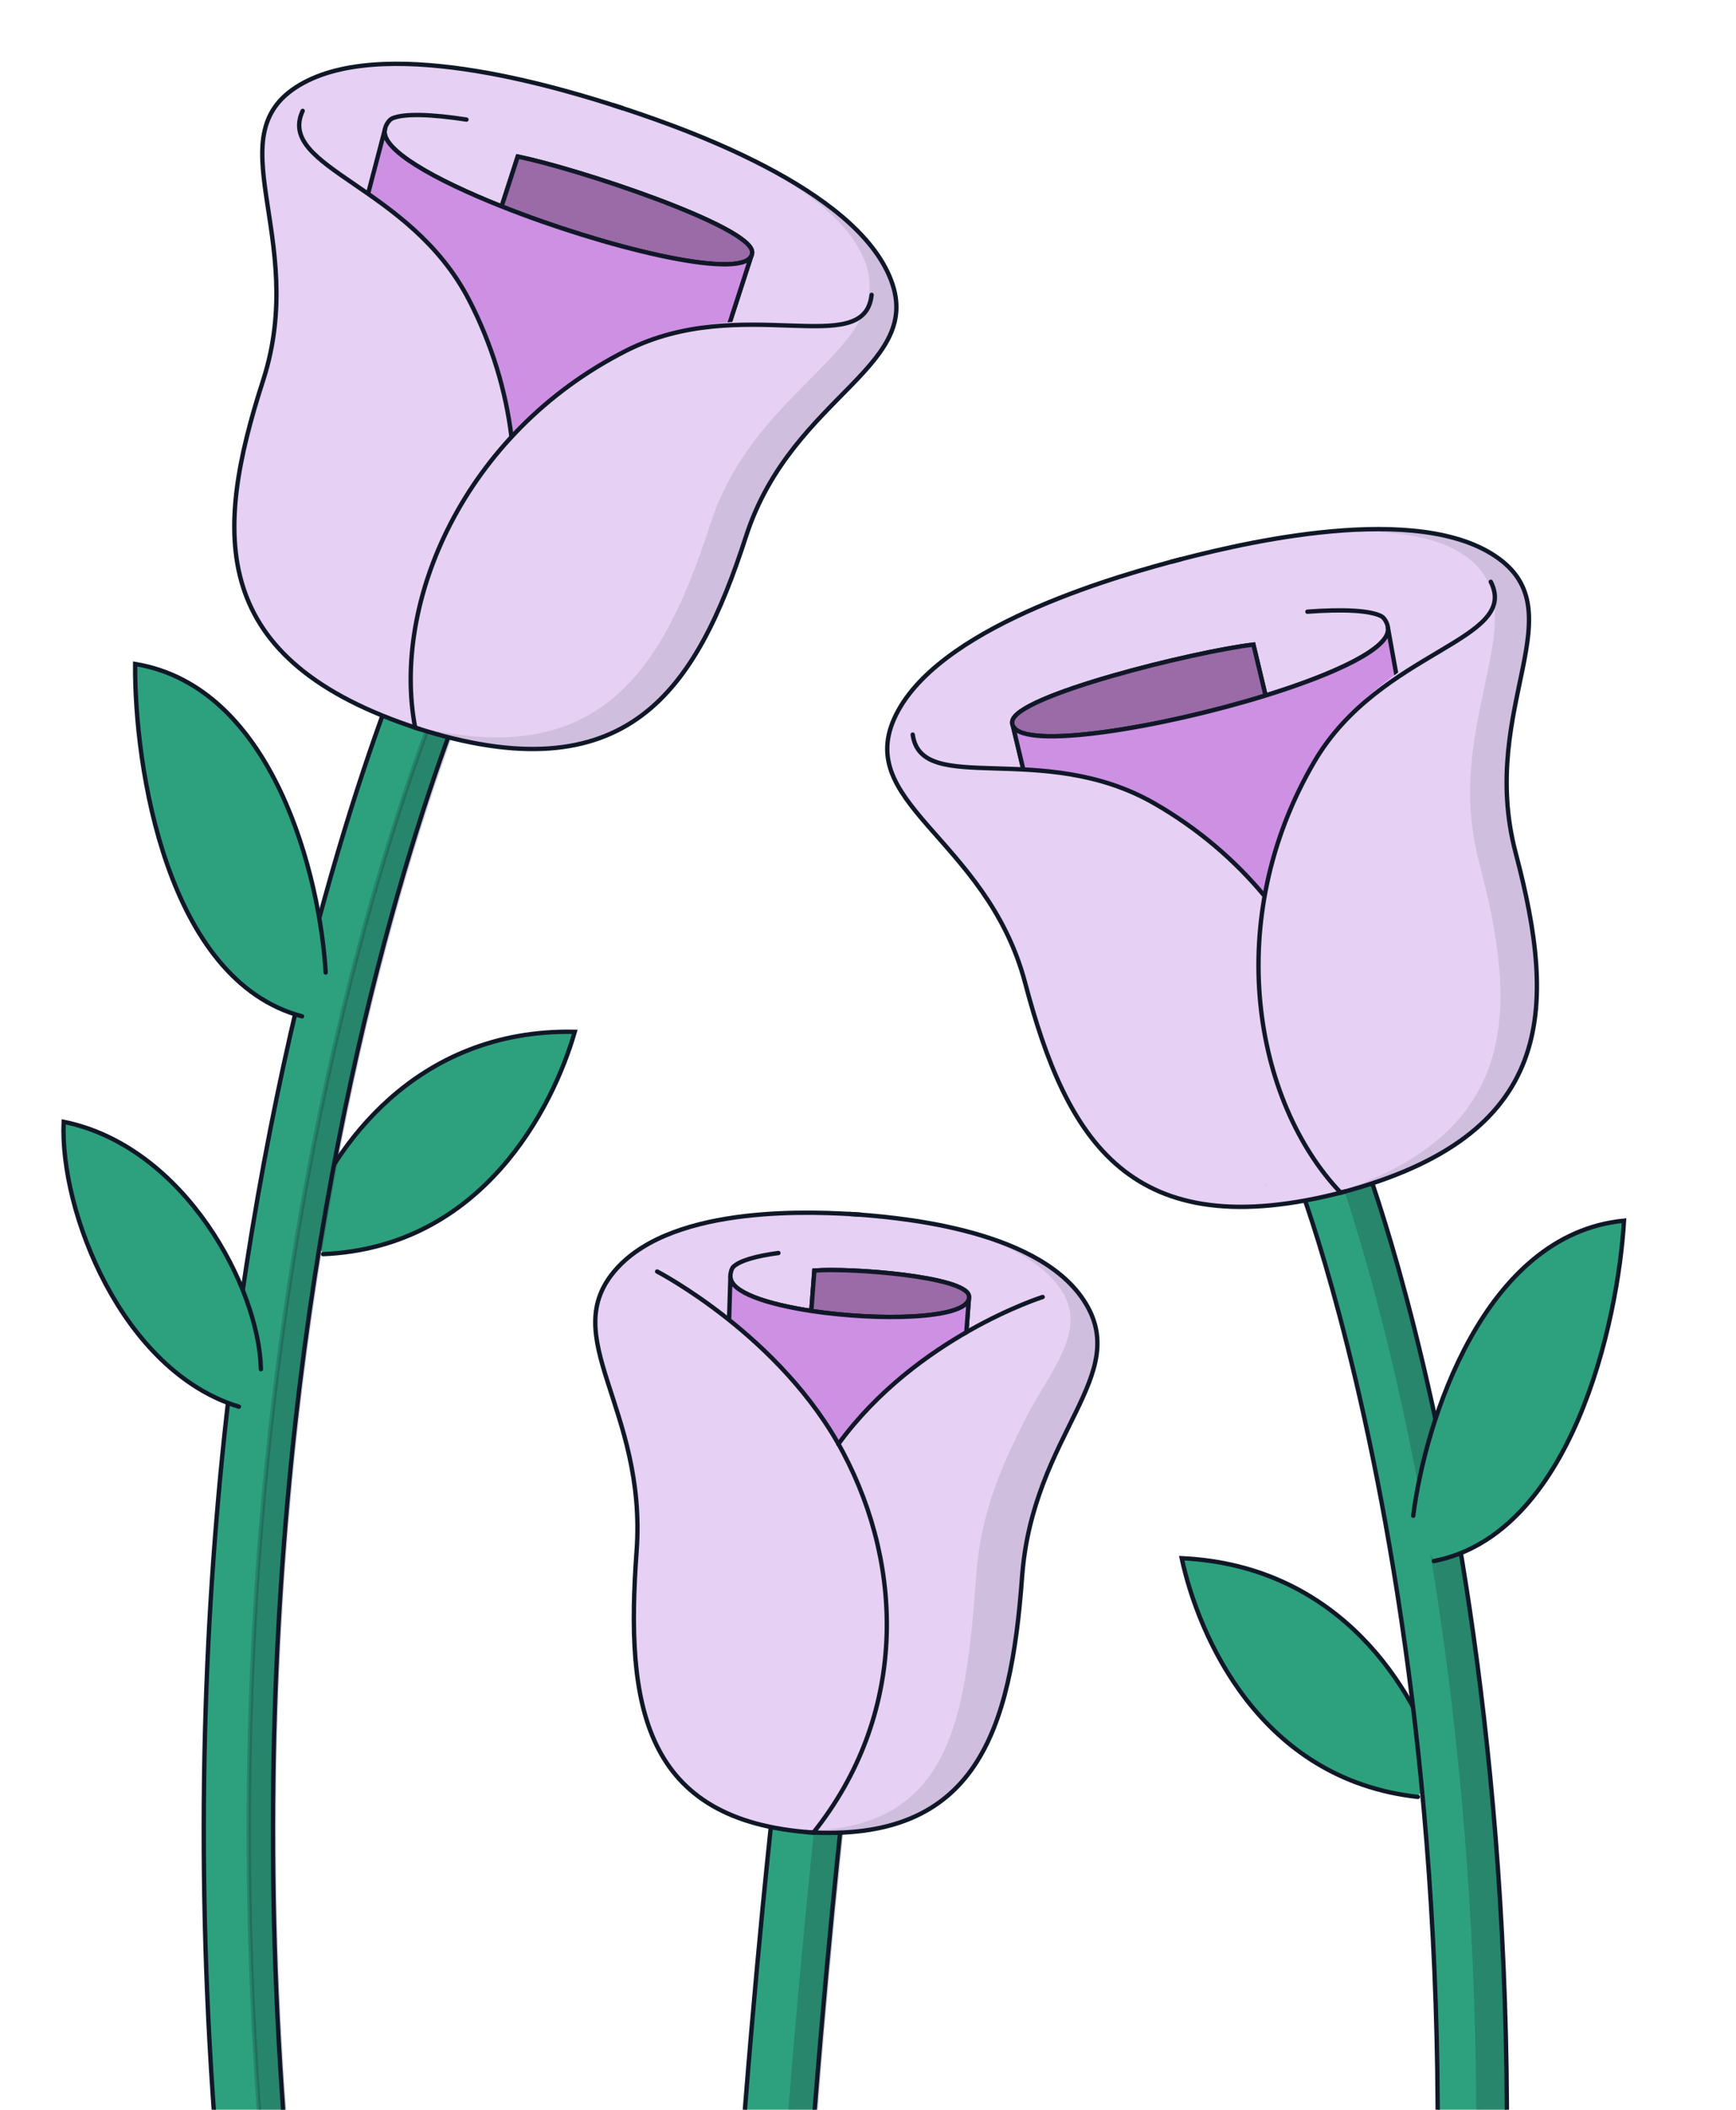 <svg width="279" height="339" viewBox="0 0 279 339" fill="none" xmlns="http://www.w3.org/2000/svg">
<path d="M92.372 165.795C66.49 165.256 53.504 184.892 49.236 195.788L50.584 198.821L51.932 201.517C77.544 200.439 88.89 177.927 92.372 165.795Z" fill="#2DA17D"/>
<path d="M49.236 195.788C53.504 184.892 66.49 165.256 92.372 165.795C88.89 177.927 77.544 200.439 51.932 201.517" stroke="#101828" stroke-width="0.7" stroke-linecap="round"/>
<path d="M67.654 99.463C67.65 99.47 67.647 99.479 67.641 99.49C67.632 99.511 67.617 99.541 67.6 99.579C67.565 99.655 67.516 99.763 67.453 99.903C67.326 100.183 67.144 100.592 66.911 101.127C66.445 102.196 65.777 103.771 64.948 105.833C63.291 109.957 60.989 116.033 58.37 123.925C53.132 139.71 46.625 162.768 41.48 192.017C31.188 250.52 26.339 333.805 47.985 433.171L53.418 431.987L58.851 430.803C37.559 333.064 42.35 251.256 52.432 193.944C57.474 165.286 63.838 142.755 68.924 127.428C71.467 119.765 73.689 113.904 75.266 109.98C76.055 108.018 76.683 106.541 77.108 105.565C77.32 105.077 77.482 104.715 77.588 104.48C77.641 104.362 77.68 104.276 77.704 104.222C77.716 104.196 77.725 104.177 77.73 104.166L77.735 104.156C77.724 104.152 77.499 104.049 72.697 101.803C67.708 99.471 67.659 99.451 67.657 99.454C67.656 99.456 67.655 99.46 67.654 99.463Z" fill="#2DA17D"/>
<path d="M67.654 99.463L67.336 99.315L67.336 99.315L67.654 99.463ZM67.641 99.49L67.959 99.637L67.959 99.637L67.641 99.49ZM67.6 99.579L67.282 99.433L67.282 99.433L67.6 99.579ZM67.453 99.903L67.134 99.759L67.134 99.759L67.453 99.903ZM66.911 101.127L66.59 100.987L66.59 100.987L66.911 101.127ZM64.948 105.833L64.624 105.703L64.624 105.703L64.948 105.833ZM58.37 123.925L58.037 123.815L58.37 123.925ZM41.48 192.017L41.135 191.956L41.48 192.017ZM47.985 433.171L48.059 433.513L47.717 433.587L47.643 433.245L47.985 433.171ZM53.418 431.987L53.493 432.329L53.493 432.329L53.418 431.987ZM58.851 430.803L59.193 430.729L59.267 431.071L58.925 431.145L58.851 430.803ZM52.432 193.944L52.087 193.883L52.432 193.944ZM68.924 127.428L68.592 127.317L68.924 127.428ZM75.266 109.98L74.942 109.849L74.942 109.849L75.266 109.98ZM77.108 105.565L76.787 105.425L76.787 105.425L77.108 105.565ZM77.588 104.48L77.269 104.336L77.269 104.336L77.588 104.48ZM77.704 104.222L77.386 104.076L77.386 104.076L77.704 104.222ZM77.73 104.166L77.413 104.019L77.414 104.016L77.73 104.166ZM77.735 104.156L77.852 103.826L78.217 103.955L78.052 104.305L77.735 104.156ZM72.697 101.803L72.845 101.486L72.697 101.803ZM67.657 99.454L67.338 99.31L67.35 99.285L67.365 99.262L67.657 99.454ZM67.654 99.463L67.971 99.61C67.971 99.61 67.971 99.611 67.971 99.611C67.971 99.611 67.97 99.612 67.97 99.612C67.969 99.614 67.969 99.615 67.968 99.618C67.966 99.623 67.963 99.629 67.959 99.637L67.641 99.49L67.324 99.342C67.326 99.339 67.327 99.336 67.329 99.331C67.331 99.328 67.333 99.321 67.336 99.315L67.654 99.463ZM67.641 99.49L67.959 99.637C67.945 99.666 67.936 99.686 67.918 99.725L67.6 99.579L67.282 99.433C67.298 99.397 67.317 99.356 67.324 99.342L67.641 99.49ZM67.6 99.579L67.918 99.725C67.883 99.8 67.835 99.907 67.772 100.047L67.453 99.903L67.134 99.759C67.197 99.619 67.246 99.51 67.282 99.433L67.6 99.579ZM67.453 99.903L67.772 100.047C67.646 100.326 67.464 100.733 67.232 101.266L66.911 101.127L66.59 100.987C66.823 100.451 67.006 100.041 67.134 99.759L67.453 99.903ZM66.911 101.127L67.232 101.266C66.767 102.333 66.101 103.905 65.273 105.964L64.948 105.833L64.624 105.703C65.454 103.638 66.123 102.059 66.59 100.987L66.911 101.127ZM64.948 105.833L65.273 105.964C63.618 110.081 61.318 116.15 58.702 124.035L58.37 123.925L58.037 123.815C60.659 115.916 62.964 109.833 64.624 105.703L64.948 105.833ZM58.37 123.925L58.702 124.035C53.469 139.805 46.967 162.847 41.824 192.078L41.48 192.017L41.135 191.956C46.284 162.689 52.795 139.614 58.037 123.815L58.37 123.925ZM41.48 192.017L41.824 192.078C31.539 250.543 26.692 333.782 48.327 433.096L47.985 433.171L47.643 433.245C25.986 333.828 30.837 250.497 41.135 191.956L41.48 192.017ZM47.985 433.171L47.91 432.829L53.344 431.645L53.418 431.987L53.493 432.329L48.059 433.513L47.985 433.171ZM53.418 431.987L53.344 431.645L58.776 430.461L58.851 430.803L58.925 431.145L53.493 432.329L53.418 431.987ZM58.851 430.803L58.509 430.878C37.206 333.087 41.999 251.233 52.087 193.883L52.432 193.944L52.777 194.004C42.701 251.279 37.912 333.04 59.193 430.729L58.851 430.803ZM52.432 193.944L52.087 193.883C57.132 165.206 63.501 142.659 68.592 127.317L68.924 127.428L69.256 127.538C64.175 142.851 57.815 165.365 52.777 194.004L52.432 193.944ZM68.924 127.428L68.592 127.317C71.137 119.647 73.362 113.779 74.942 109.849L75.266 109.98L75.591 110.11C74.017 114.028 71.797 119.882 69.256 127.538L68.924 127.428ZM75.266 109.98L74.942 109.849C75.731 107.885 76.361 106.404 76.787 105.425L77.108 105.565L77.428 105.705C77.005 106.678 76.378 108.152 75.591 110.11L75.266 109.98ZM77.108 105.565L76.787 105.425C77 104.936 77.162 104.572 77.269 104.336L77.588 104.48L77.907 104.624C77.801 104.858 77.64 105.219 77.428 105.705L77.108 105.565ZM77.588 104.48L77.269 104.336C77.321 104.221 77.361 104.131 77.386 104.076L77.704 104.222L78.022 104.368C77.998 104.421 77.961 104.504 77.907 104.624L77.588 104.48ZM77.704 104.222L77.386 104.076C77.399 104.049 77.409 104.028 77.413 104.019L77.73 104.166L78.048 104.313C78.042 104.325 78.034 104.342 78.022 104.368L77.704 104.222ZM77.73 104.166L77.414 104.016L77.418 104.007L77.735 104.156L78.052 104.305L78.047 104.315L77.73 104.166ZM77.735 104.156L77.618 104.486C77.598 104.479 77.573 104.467 77.567 104.464C77.549 104.456 77.52 104.443 77.471 104.42C77.373 104.374 77.194 104.291 76.865 104.137C76.207 103.83 74.95 103.243 72.549 102.121L72.697 101.803L72.845 101.486C75.246 102.609 76.503 103.196 77.161 103.503C77.49 103.657 77.669 103.74 77.766 103.785C77.815 103.808 77.842 103.82 77.858 103.828C77.885 103.84 77.869 103.832 77.852 103.826L77.735 104.156ZM72.697 101.803L72.549 102.121C70.054 100.954 68.795 100.366 68.159 100.07C67.841 99.922 67.68 99.847 67.598 99.81C67.556 99.791 67.539 99.783 67.532 99.78C67.526 99.777 67.535 99.782 67.549 99.786C67.55 99.787 67.584 99.799 67.628 99.803C67.651 99.805 67.706 99.807 67.772 99.785C67.853 99.757 67.913 99.703 67.95 99.646L67.657 99.454L67.365 99.262C67.402 99.205 67.462 99.151 67.543 99.123C67.609 99.1 67.664 99.103 67.688 99.105C67.733 99.109 67.767 99.121 67.77 99.122C67.787 99.128 67.803 99.135 67.808 99.137C67.823 99.144 67.849 99.155 67.89 99.174C67.974 99.212 68.137 99.288 68.455 99.436C69.091 99.732 70.351 100.32 72.845 101.486L72.697 101.803ZM67.657 99.454L67.976 99.598C67.978 99.594 67.979 99.591 67.98 99.59C67.981 99.588 67.981 99.587 67.981 99.587C67.981 99.586 67.981 99.586 67.981 99.586C67.981 99.587 67.981 99.587 67.981 99.588C67.98 99.59 67.979 99.593 67.977 99.596C67.976 99.6 67.974 99.605 67.971 99.611L67.654 99.463L67.336 99.315C67.334 99.319 67.333 99.323 67.332 99.325C67.332 99.326 67.331 99.326 67.331 99.327C67.331 99.327 67.331 99.328 67.331 99.328C67.331 99.328 67.331 99.328 67.331 99.328C67.331 99.328 67.331 99.327 67.331 99.327C67.331 99.327 67.332 99.326 67.332 99.325C67.332 99.324 67.333 99.322 67.334 99.32C67.335 99.318 67.336 99.314 67.338 99.31L67.657 99.454Z" fill="#101828"/>
<path opacity="0.2" fill-rule="evenodd" clip-rule="evenodd" d="M45.627 432.58C45.688 432.86 45.749 433.141 45.81 433.421L58.981 430.552C37.727 332.985 42.511 251.335 52.571 194.149C57.602 165.553 63.952 143.078 69.022 127.8C71.556 120.161 73.771 114.323 75.339 110.42C76.123 108.469 76.746 107.002 77.166 106.036C77.377 105.553 77.537 105.195 77.641 104.965C77.692 104.85 77.731 104.766 77.754 104.715L77.772 104.677L77.779 104.662L77.782 104.654C77.772 104.651 77.528 104.54 71.675 101.803C65.645 98.985 65.568 98.952 65.566 98.955L65.561 98.965L65.548 98.993L65.505 99.086C65.469 99.164 65.419 99.275 65.355 99.418C65.238 99.677 65.074 100.042 64.869 100.512L67.631 101.803C73.484 104.54 73.728 104.651 73.738 104.654L73.734 104.662L73.724 104.684L73.71 104.715L73.673 104.796L73.597 104.965C73.493 105.195 73.333 105.553 73.122 106.036C72.702 107.002 72.079 108.469 71.295 110.42C69.727 114.323 67.512 120.161 64.978 127.8C59.907 143.078 53.558 165.553 48.527 194.149C38.467 251.335 33.683 332.985 54.937 430.552L45.627 432.58Z" fill="#101828" stroke="#101828" stroke-width="0.7"/>
<path d="M21.72 106.689C44.146 110.379 51.478 141.277 52.341 156.265L50.398 160.006L48.541 163.306C26.764 157.545 21.587 123.161 21.72 106.689Z" fill="#2DA17D"/>
<path d="M52.341 156.265C51.478 141.277 44.146 110.379 21.72 106.689C21.587 123.161 26.764 157.545 48.541 163.306" stroke="#101828" stroke-width="0.7" stroke-linecap="round"/>
<path d="M10.233 180.257C29.678 184.198 41.66 206.906 41.93 220.009L40.114 223.21L38.388 226.029C19.576 220.301 9.586 194.622 10.233 180.257Z" fill="#2DA17D"/>
<path d="M41.93 220.009C41.66 206.906 29.678 184.198 10.233 180.257C9.586 194.622 19.576 220.301 38.388 226.029" stroke="#101828" stroke-width="0.7" stroke-linecap="round"/>
<path d="M140.357 43.637L137.849 51.398L130.389 63.522L103.379 96.346L71.436 104.655L43.438 90.386L50.602 45.742C48.07 38.588 46.894 24.008 48.953 18.561C51.527 11.753 57.044 7.946 95.208 17.861C125.739 25.793 136.904 37.986 140.357 43.637Z" fill="#E6D0F3"/>
<path d="M61.842 20.87C61.203 24.026 69.8 28.867 80.619 33.166L83.207 25.162C92.605 27.032 120.766 36.367 120.877 40.503C120.884 40.763 120.83 40.996 120.718 41.202L99.665 106.327M61.842 20.87L61.89 20.689M61.842 20.87C61.855 20.809 61.87 20.748 61.89 20.689M61.89 20.689C61.927 20.29 62.447 19.279 63.05 19.019C64.95 18.2 69.325 18.347 74.965 19.214" stroke="#101828" stroke-width="0.7" stroke-linecap="round"/>
<path fill-rule="evenodd" clip-rule="evenodd" d="M120.877 40.503C120.765 36.367 92.604 27.032 83.206 25.162L80.619 33.166C97.069 39.704 118.654 44.99 120.717 41.202C120.829 40.996 120.884 40.763 120.877 40.503Z" fill="#9A6BA7" stroke="#101828" stroke-width="0.7" stroke-linecap="round"/>
<path fill-rule="evenodd" clip-rule="evenodd" d="M120.718 41.201C118.655 44.99 97.069 39.704 80.62 33.166C69.801 28.866 61.203 24.025 61.843 20.869L44.147 88.379L61.009 93.83L99.665 106.327L120.718 41.201Z" fill="#CD90E3"/>
<path d="M61.843 20.869C61.203 24.025 69.801 28.866 80.62 33.166C97.069 39.704 118.655 44.99 120.718 41.201L99.665 106.327L61.009 93.83L44.147 88.379L61.843 20.869ZM61.843 20.869C61.855 20.808 61.871 20.748 61.89 20.688L61.843 20.869Z" stroke="#101828" stroke-width="0.7" stroke-linecap="round"/>
<path d="M98.676 16.936C88.762 13.774 62.365 5.974 48.802 13.295C33.903 21.337 49.81 37.844 42.283 61.13C34.32 85.764 33.343 105.85 66.725 116.915C66.726 116.918 66.725 116.921 66.726 116.924C66.855 116.965 66.984 117.003 67.112 117.044C67.211 117.077 67.309 117.111 67.409 117.143C67.411 117.142 67.412 117.14 67.414 117.139C100.956 127.708 111.921 110.85 119.885 86.216C127.413 62.931 149.973 58.858 142.601 43.618C135.89 29.743 109.923 20.615 100.034 17.375L100.035 17.372C99.82 17.303 99.594 17.23 99.356 17.154C99.118 17.076 98.891 17.002 98.677 16.933L98.676 16.936ZM98.402 20.015C108.907 23.508 140.211 36.024 136.875 46.343C133.742 56.035 119.172 46.969 100.661 56.336C93.362 60.029 87.207 64.811 82.202 70.216C81.309 62.904 79.118 55.423 75.362 48.156C65.837 29.726 46.792 27.926 49.925 18.235C53.255 7.931 87.707 16.661 98.402 20.015Z" fill="#E6D0F3"/>
<path d="M48.642 17.819C44.361 27.031 65.836 29.725 75.361 48.155C79.1 55.39 81.29 62.836 82.191 70.116M67.408 117.143C33.328 106.126 34.266 85.93 42.283 61.128C49.81 37.843 33.903 21.336 48.801 13.294C63.042 5.608 91.43 14.589 100.034 17.371" stroke="#101828" stroke-width="0.7" stroke-linecap="round"/>
<path d="M140.081 47.379C138.941 57.961 119.171 46.968 100.661 56.335C74.37 69.638 62.9 97.05 66.726 116.923C100.806 127.94 111.867 111.017 119.885 86.216C127.413 62.93 149.972 58.858 142.601 43.617C135.554 29.049 107.281 19.714 98.676 16.933" stroke="#101828" stroke-width="0.7" stroke-linecap="round"/>
<path opacity="0.1" d="M119.885 86.216C111.867 111.017 100.806 127.94 66.726 116.923C66.712 116.849 66.698 116.776 66.684 116.703C96.313 124.074 106.563 107.705 114.113 84.35C117.526 73.793 124.028 67.186 129.43 61.696L129.43 61.696C135.944 55.077 142.556 49.215 138.526 40.883C132.654 28.743 110.343 21.105 98.656 16.997L98.676 16.933C107.281 19.714 135.554 29.049 142.601 43.617C149.972 58.858 127.413 62.93 119.885 86.216Z" fill="#101828"/>
<path d="M189.916 250.379C215.776 251.576 227.416 272.038 230.944 283.196L229.396 286.132L227.87 288.732C202.388 285.939 192.577 262.717 189.916 250.379Z" fill="#2DA17D"/>
<path d="M230.944 283.196C227.416 272.038 215.776 251.576 189.916 250.379C192.577 262.717 202.388 285.939 227.87 288.732" stroke="#101828" stroke-width="0.7" stroke-linecap="round"/>
<path d="M219.024 185.848C219.026 185.854 219.029 185.861 219.032 185.869C219.038 185.885 219.047 185.908 219.058 185.937C219.08 185.994 219.111 186.076 219.15 186.18C219.229 186.39 219.341 186.694 219.485 187.09C219.773 187.884 220.185 189.05 220.697 190.576C221.722 193.628 223.149 198.121 224.785 203.961C228.056 215.639 232.164 232.708 235.567 254.405C242.374 297.8 246.361 359.735 235.169 434.111L229.672 433.284L224.173 432.457C235.171 359.368 231.241 298.585 224.582 256.128C221.252 234.901 217.241 218.26 214.076 206.961C212.494 201.312 211.123 196.998 210.155 194.116C209.671 192.676 209.289 191.593 209.03 190.88C208.901 190.523 208.802 190.259 208.738 190.089C208.707 190.004 208.683 189.942 208.669 189.904C208.662 189.885 208.657 189.871 208.654 189.864L208.651 189.858C208.657 189.857 208.82 189.795 213.836 187.849C218.827 185.912 219.013 185.842 219.021 185.841C219.021 185.843 219.023 185.846 219.024 185.848Z" fill="#2DA17D"/>
<path d="M219.024 185.848L218.698 185.975L218.698 185.975L219.024 185.848ZM219.032 185.869L218.705 185.995L218.705 185.995L219.032 185.869ZM219.058 185.937L219.385 185.812L219.385 185.812L219.058 185.937ZM219.15 186.18L219.478 186.057L219.478 186.057L219.15 186.18ZM219.485 187.09L219.814 186.971L219.814 186.971L219.485 187.09ZM220.697 190.576L221.029 190.465L221.029 190.465L220.697 190.576ZM224.785 203.961L225.122 203.866L224.785 203.961ZM235.567 254.405L235.913 254.351L235.567 254.405ZM235.169 434.111L235.117 434.457L235.463 434.509L235.515 434.163L235.169 434.111ZM229.672 433.284L229.724 432.938L229.724 432.938L229.672 433.284ZM224.173 432.457L223.827 432.405L223.775 432.751L224.121 432.803L224.173 432.457ZM224.582 256.128L224.928 256.074L224.582 256.128ZM214.076 206.961L214.413 206.866L214.413 206.866L214.076 206.961ZM210.155 194.116L210.487 194.005L210.487 194.005L210.155 194.116ZM209.03 190.88L209.359 190.76L209.359 190.76L209.03 190.88ZM208.738 190.089L209.066 189.966L209.066 189.966L208.738 190.089ZM208.669 189.904L208.996 189.779L208.996 189.779L208.669 189.904ZM208.654 189.864L208.98 189.739L208.98 189.736L208.654 189.864ZM208.651 189.858L208.589 189.514L208.17 189.589L208.326 189.986L208.651 189.858ZM213.836 187.849L213.962 188.175L213.836 187.849ZM219.021 185.841L219.344 185.707L219.251 185.483L219.009 185.491L219.021 185.841ZM219.024 185.848L218.698 185.975C218.699 185.979 218.701 185.984 218.702 185.986C218.703 185.989 218.704 185.992 218.705 185.995L219.032 185.869L219.359 185.743C219.356 185.737 219.354 185.732 219.353 185.729C219.351 185.724 219.351 185.723 219.35 185.722L219.024 185.848ZM219.032 185.869L218.705 185.995C218.713 186.014 218.72 186.033 218.731 186.062L219.058 185.937L219.385 185.812C219.374 185.783 219.364 185.757 219.359 185.743L219.032 185.869ZM219.058 185.937L218.731 186.062C218.753 186.118 218.783 186.198 218.822 186.303L219.15 186.18L219.478 186.057C219.439 185.953 219.407 185.87 219.385 185.812L219.058 185.937ZM219.15 186.18L218.822 186.303C218.9 186.511 219.013 186.814 219.156 187.209L219.485 187.09L219.814 186.971C219.67 186.573 219.557 186.268 219.478 186.057L219.15 186.18ZM219.485 187.09L219.156 187.209C219.443 188 219.854 189.164 220.365 190.687L220.697 190.576L221.029 190.465C220.515 188.936 220.103 187.767 219.814 186.971L219.485 187.09ZM220.697 190.576L220.365 190.687C221.388 193.734 222.814 198.222 224.448 204.055L224.785 203.961L225.122 203.866C223.484 198.021 222.056 193.522 221.029 190.465L220.697 190.576ZM224.785 203.961L224.448 204.055C227.716 215.722 231.821 232.777 235.222 254.459L235.567 254.405L235.913 254.351C232.508 232.639 228.396 215.557 225.122 203.866L224.785 203.961ZM235.567 254.405L235.222 254.459C242.023 297.825 246.009 359.723 234.823 434.059L235.169 434.111L235.515 434.163C246.713 359.746 242.724 297.775 235.913 254.351L235.567 254.405ZM235.169 434.111L235.221 433.765L229.724 432.938L229.672 433.284L229.619 433.63L235.117 434.457L235.169 434.111ZM229.672 433.284L229.724 432.938L224.225 432.111L224.173 432.457L224.121 432.803L229.619 433.63L229.672 433.284ZM224.173 432.457L224.519 432.509C235.523 359.38 231.591 298.56 224.928 256.074L224.582 256.128L224.236 256.182C230.89 298.609 234.818 359.356 223.827 432.405L224.173 432.457ZM224.582 256.128L224.928 256.074C221.596 234.832 217.582 218.177 214.413 206.866L214.076 206.961L213.739 207.055C216.901 218.342 220.909 234.97 224.236 256.182L224.582 256.128ZM214.076 206.961L214.413 206.866C212.829 201.211 211.456 196.892 210.487 194.005L210.155 194.116L209.823 194.228C210.789 197.104 212.159 201.412 213.739 207.055L214.076 206.961ZM210.155 194.116L210.487 194.005C210.002 192.562 209.619 191.476 209.359 190.76L209.03 190.88L208.701 190.999C208.959 191.709 209.34 192.79 209.823 194.228L210.155 194.116ZM209.03 190.88L209.359 190.76C209.229 190.402 209.13 190.137 209.066 189.966L208.738 190.089L208.411 190.212C208.474 190.381 208.572 190.644 208.701 190.999L209.03 190.88ZM208.738 190.089L209.066 189.966C209.034 189.881 209.011 189.818 208.996 189.779L208.669 189.904L208.342 190.029C208.356 190.066 208.379 190.127 208.411 190.212L208.738 190.089ZM208.669 189.904L208.996 189.779C208.99 189.763 208.983 189.746 208.98 189.739L208.654 189.864L208.327 189.99C208.33 189.997 208.334 190.007 208.342 190.029L208.669 189.904ZM208.654 189.864L208.98 189.736L208.977 189.73L208.651 189.858L208.326 189.986L208.328 189.992L208.654 189.864ZM208.651 189.858L208.713 190.203C208.731 190.199 208.744 190.196 208.748 190.194C208.754 190.193 208.759 190.191 208.762 190.19C208.767 190.189 208.772 190.187 208.774 190.186C208.779 190.184 208.786 190.182 208.794 190.179C208.81 190.173 208.837 190.162 208.884 190.144C208.979 190.108 209.157 190.039 209.491 189.909C210.16 189.65 211.455 189.148 213.962 188.175L213.836 187.849L213.709 187.522C211.201 188.496 209.907 188.998 209.239 189.257C208.904 189.386 208.727 189.455 208.633 189.491C208.586 189.509 208.56 189.519 208.546 189.524C208.543 189.525 208.541 189.526 208.539 189.527C208.537 189.527 208.537 189.528 208.537 189.527C208.537 189.527 208.538 189.527 208.538 189.527C208.539 189.527 208.541 189.526 208.543 189.525C208.545 189.525 208.55 189.523 208.555 189.522C208.559 189.52 208.572 189.517 208.589 189.514L208.651 189.858ZM213.836 187.849L213.962 188.175C216.458 187.206 217.752 186.705 218.423 186.445C218.759 186.315 218.938 186.246 219.034 186.21C219.082 186.191 219.108 186.182 219.121 186.177C219.128 186.174 219.129 186.174 219.126 186.175C219.125 186.175 219.119 186.177 219.111 186.179C219.111 186.179 219.077 186.19 219.033 186.191L219.021 185.841L219.009 185.491C218.964 185.493 218.929 185.503 218.928 185.504C218.918 185.506 218.91 185.509 218.906 185.51C218.897 185.513 218.888 185.517 218.88 185.52C218.862 185.526 218.833 185.537 218.784 185.556C218.687 185.593 218.506 185.662 218.171 185.792C217.499 186.052 216.204 186.554 213.709 187.522L213.836 187.849ZM219.021 185.841L218.698 185.976C218.7 185.981 218.702 185.986 218.703 185.988C218.704 185.991 218.705 185.993 218.706 185.994C218.706 185.995 218.707 185.996 218.707 185.996C218.707 185.997 218.707 185.996 218.707 185.996C218.707 185.996 218.706 185.994 218.704 185.991C218.703 185.988 218.7 185.982 218.698 185.975L219.024 185.848L219.35 185.722C219.347 185.713 219.344 185.706 219.342 185.702C219.34 185.698 219.338 185.694 219.338 185.693C219.337 185.692 219.337 185.691 219.337 185.691C219.336 185.69 219.337 185.691 219.337 185.691C219.337 185.692 219.338 185.693 219.339 185.696C219.34 185.697 219.342 185.701 219.344 185.707L219.021 185.841Z" fill="#101828"/>
<g opacity="0.2">
<path fill-rule="evenodd" clip-rule="evenodd" d="M214.871 186.783C215.16 187.582 215.562 188.725 216.058 190.201C217.089 193.271 218.522 197.784 220.163 203.643C223.445 215.362 227.565 232.475 230.976 254.223C237.779 297.601 241.77 359.444 230.668 433.692L234.623 434.287C245.835 359.775 241.841 297.717 235.02 254.223C231.609 232.475 227.489 215.362 224.207 203.643C222.566 197.784 221.133 193.271 220.102 190.201C219.587 188.666 219.172 187.491 218.881 186.689C218.736 186.288 218.621 185.98 218.541 185.766C218.502 185.661 218.47 185.579 218.448 185.52L218.419 185.446L218.41 185.424C218.41 185.422 218.411 185.425 218.41 185.424L218.408 185.416C218.406 185.413 218.362 185.428 214.871 186.783Z" fill="#101828"/>
<path d="M218.41 185.424L218.419 185.446L218.448 185.52C218.47 185.579 218.502 185.661 218.541 185.766C218.621 185.98 218.736 186.288 218.881 186.689C219.172 187.491 219.587 188.666 220.102 190.201C221.133 193.271 222.566 197.784 224.207 203.643C227.489 215.362 231.609 232.475 235.02 254.223C241.841 297.717 245.835 359.775 234.623 434.287L230.668 433.692C241.77 359.444 237.779 297.601 230.976 254.223C227.565 232.475 223.445 215.362 220.163 203.643C218.522 197.784 217.089 193.271 216.058 190.201C215.562 188.725 215.16 187.582 214.871 186.783C218.362 185.428 218.406 185.413 218.408 185.416L218.41 185.424ZM218.41 185.424C218.41 185.422 218.411 185.425 218.41 185.424ZM205.839 190.288L205.838 190.285" stroke="#101828" stroke-width="0.7"/>
</g>
<path d="M261.001 196.142C238.378 198.32 228.99 228.657 227.125 243.554L228.813 247.417L230.445 250.834C252.558 246.545 260.03 212.586 261.001 196.142Z" fill="#2DA17D"/>
<path d="M227.125 243.554C228.99 228.657 238.378 198.32 261.001 196.142C260.03 212.586 252.558 246.545 230.445 250.834" stroke="#101828" stroke-width="0.7" stroke-linecap="round"/>
<path d="M237.806 90.184L239.891 98.07L240.168 112.302L235.186 154.518L212.803 178.774L181.535 181.904L163.431 140.471C157.433 135.82 148.563 124.19 147.352 118.494C145.837 111.375 148.42 105.19 185.888 92.903C215.862 83.073 231.847 87.297 237.806 90.184Z" fill="#E6D0F3"/>
<path d="M223.076 100.964C223.466 104.16 214.517 108.315 203.396 111.757L201.441 103.576C191.926 104.705 163.122 111.814 162.688 115.928C162.661 116.187 162.697 116.424 162.792 116.637L178.697 183.207M223.076 100.964L223.042 100.78M223.076 100.964C223.068 100.902 223.057 100.841 223.042 100.78M223.042 100.78C223.036 100.38 222.597 99.331 222.016 99.025C220.186 98.06 215.813 97.865 210.122 98.288" stroke="#101828" stroke-width="0.7" stroke-linecap="round"/>
<path fill-rule="evenodd" clip-rule="evenodd" d="M162.688 115.928C163.122 111.814 191.926 104.705 201.441 103.576L203.396 111.757C186.486 116.99 164.554 120.576 162.793 116.637C162.697 116.423 162.661 116.187 162.688 115.928Z" fill="#9A6BA7" stroke="#101828" stroke-width="0.7" stroke-linecap="round"/>
<path fill-rule="evenodd" clip-rule="evenodd" d="M162.793 116.638C164.554 120.576 186.486 116.991 203.396 111.757C214.518 108.315 223.467 104.16 223.076 100.964L235.447 169.649L218.211 173.767L178.697 183.208L162.793 116.638Z" fill="#CD90E3"/>
<path d="M223.076 100.964C223.467 104.16 214.518 108.315 203.396 111.757C186.486 116.991 164.554 120.576 162.793 116.638L178.697 183.208L218.211 173.767L235.447 169.649L223.076 100.964ZM223.076 100.964C223.068 100.902 223.057 100.841 223.043 100.78L223.076 100.964Z" stroke="#101828" stroke-width="0.7" stroke-linecap="round"/>
<path d="M188.306 90.251C178.256 92.95 151.831 100.656 144.377 114.146C136.19 128.965 158.495 134.254 164.749 157.913C171.365 182.943 181.4 200.371 215.467 191.636C215.469 191.638 215.47 191.64 215.472 191.642C215.584 191.612 215.695 191.579 215.806 191.549C215.925 191.518 216.046 191.49 216.166 191.458C216.166 191.456 216.167 191.453 216.168 191.451C250.1 182.212 250.213 162.102 243.598 137.072C237.345 113.413 254.124 97.792 239.683 88.955C226.537 80.909 199.756 87.266 189.685 89.885L189.685 89.883C189.524 89.926 189.356 89.971 189.182 90.017C188.871 90.099 188.578 90.175 188.305 90.247L188.306 90.251ZM189.817 92.969C200.624 90.219 233.574 83.883 236.339 94.343C238.942 104.19 221.783 104.438 211.272 122.325C207.128 129.378 204.534 136.729 203.246 143.981C198.542 138.312 192.655 133.203 185.566 129.119C167.591 118.762 150.595 127.542 147.992 117.695C145.219 107.201 179.09 95.896 189.817 92.969Z" fill="#E6D0F3"/>
<path d="M146.688 118.039C148.065 128.103 167.589 118.762 185.565 129.119C192.621 133.185 198.488 138.265 203.181 143.903M216.164 191.458C181.536 200.611 171.409 183.113 164.748 157.913C158.494 134.254 136.188 128.964 144.376 114.146C152.202 99.982 180.94 92.193 189.683 89.882" stroke="#101828" stroke-width="0.7" stroke-linecap="round"/>
<path d="M239.596 93.482C244.356 103.001 221.782 104.439 211.271 122.325C196.343 147.728 201.51 176.991 215.471 191.642C250.098 182.489 250.257 162.272 243.597 137.073C237.344 113.413 254.123 97.793 239.682 88.955C225.88 80.508 197.047 87.936 188.304 90.247" stroke="#101828" stroke-width="0.7" stroke-linecap="round"/>
<path opacity="0.1" d="M243.597 137.073C250.257 162.272 250.098 182.489 215.471 191.642C215.419 191.588 215.368 191.534 215.317 191.479C244.229 181.665 244.004 162.353 237.732 138.623C234.898 127.897 236.796 118.823 238.374 111.284L238.374 111.284C240.276 102.194 242.67 93.689 234.776 88.858C223.274 81.818 200.374 87.452 188.321 90.313L188.304 90.247C197.047 87.936 225.88 80.508 239.682 88.955C254.123 97.793 237.344 113.413 243.597 137.073Z" fill="#101828"/>
<path d="M136.684 279.691C136.684 279.693 136.684 279.697 136.684 279.7C136.683 279.709 136.681 279.722 136.679 279.739C136.675 279.773 136.668 279.826 136.659 279.896C136.642 280.037 136.617 280.248 136.583 280.528C136.516 281.088 136.417 281.923 136.29 283.017C136.037 285.205 135.672 288.429 135.23 292.558C134.345 300.817 133.15 312.696 131.911 327.157C129.431 356.087 126.777 395.31 126.068 436.528L120.465 436.567L114.863 436.608C115.577 395.066 118.25 355.581 120.743 326.494C121.99 311.947 123.193 299.989 124.084 291.664C124.53 287.502 124.898 284.246 125.155 282.029C125.283 280.92 125.384 280.071 125.453 279.497C125.487 279.21 125.514 278.991 125.532 278.843C125.541 278.771 125.547 278.715 125.552 278.677C125.554 278.658 125.556 278.644 125.557 278.634C125.558 278.629 125.559 278.625 125.559 278.622L125.56 278.619C125.56 278.618 125.56 278.617 131.122 279.153C136.684 279.689 136.685 279.689 136.685 279.69L136.684 279.691Z" fill="#2DA17D"/>
<path d="M136.684 279.691L136.347 279.597L136.337 279.631L136.333 279.666L136.684 279.691ZM136.684 279.7L137.034 279.734L137.034 279.734L136.684 279.7ZM136.679 279.739L137.029 279.772L137.029 279.772L136.679 279.739ZM136.659 279.896L136.309 279.863L136.309 279.863L136.659 279.896ZM136.583 280.528L136.233 280.495L136.233 280.495L136.583 280.528ZM136.29 283.017L135.94 282.986L135.94 282.986L136.29 283.017ZM135.23 292.558L134.879 292.53L135.23 292.558ZM131.911 327.157L131.559 327.136L131.911 327.157ZM126.068 436.528L126.062 436.875L126.415 436.872L126.421 436.525L126.068 436.528ZM120.465 436.567L120.471 436.22L120.471 436.22L120.465 436.567ZM114.863 436.608L114.51 436.61L114.504 436.957L114.857 436.955L114.863 436.608ZM120.743 326.494L120.392 326.473L120.743 326.494ZM124.084 291.664L123.734 291.636L124.084 291.664ZM125.155 282.029L124.804 281.997L124.804 281.997L125.155 282.029ZM125.453 279.497L125.103 279.464L125.103 279.464L125.453 279.497ZM125.532 278.843L125.182 278.81L125.182 278.81L125.532 278.843ZM125.552 278.677L125.202 278.643L125.202 278.643L125.552 278.677ZM125.557 278.634L125.207 278.6L125.207 278.6L125.557 278.634ZM125.559 278.622L125.222 278.528L125.213 278.556L125.209 278.586L125.559 278.622ZM125.56 278.619L125.897 278.714L125.906 278.684L125.91 278.653L125.56 278.619ZM131.122 279.153L131.079 279.499L131.122 279.153ZM136.685 279.69L137.022 279.784L137.031 279.754L137.035 279.723L136.685 279.69ZM136.684 279.691L136.333 279.666C136.333 279.67 136.333 279.673 136.333 279.675C136.332 279.677 136.332 279.678 136.332 279.679C136.332 279.68 136.332 279.681 136.332 279.681C136.332 279.681 136.332 279.681 136.332 279.681C136.332 279.68 136.333 279.674 136.333 279.667L136.684 279.7L137.034 279.734C137.035 279.723 137.036 279.714 137.036 279.71C137.036 279.709 137.036 279.708 137.036 279.707C137.036 279.707 137.036 279.707 137.036 279.707C137.036 279.707 137.036 279.708 137.036 279.71C137.036 279.711 137.036 279.714 137.035 279.717L136.684 279.691ZM136.684 279.7L136.333 279.667C136.333 279.672 136.331 279.69 136.329 279.705L136.679 279.739L137.029 279.772C137.031 279.754 137.032 279.745 137.034 279.734L136.684 279.7ZM136.679 279.739L136.329 279.705C136.325 279.737 136.318 279.794 136.309 279.863L136.659 279.896L137.01 279.929C137.018 279.859 137.024 279.809 137.029 279.772L136.679 279.739ZM136.659 279.896L136.309 279.863C136.292 280.004 136.266 280.216 136.233 280.495L136.583 280.528L136.934 280.56C136.967 280.281 136.993 280.069 137.01 279.929L136.659 279.896ZM136.583 280.528L136.233 280.495C136.166 281.056 136.067 281.892 135.94 282.986L136.29 283.017L136.641 283.048C136.767 281.955 136.866 281.12 136.934 280.56L136.583 280.528ZM136.29 283.017L135.94 282.986C135.686 285.175 135.321 288.4 134.879 292.53L135.23 292.558L135.581 292.586C136.023 288.458 136.387 285.235 136.641 283.048L136.29 283.017ZM135.23 292.558L134.879 292.53C133.994 300.791 132.799 312.673 131.559 327.136L131.911 327.157L132.262 327.177C133.501 312.72 134.696 300.843 135.581 292.586L135.23 292.558ZM131.911 327.157L131.559 327.136C129.079 356.071 126.424 395.303 125.716 436.53L126.068 436.528L126.421 436.525C127.129 395.318 129.783 356.103 132.262 327.177L131.911 327.157ZM126.068 436.528L126.074 436.18L120.471 436.22L120.465 436.567L120.459 436.914L126.062 436.875L126.068 436.528ZM120.465 436.567L120.471 436.22L114.869 436.26L114.863 436.608L114.857 436.955L120.459 436.914L120.465 436.567ZM114.863 436.608L115.216 436.605C115.929 395.074 118.602 355.597 121.095 326.515L120.743 326.494L120.392 326.473C117.898 355.565 115.224 395.058 114.51 436.61L114.863 436.608ZM120.743 326.494L121.095 326.515C122.341 311.97 123.544 300.016 124.435 291.693L124.084 291.664L123.734 291.636C122.842 299.963 121.639 311.923 120.392 326.473L120.743 326.494ZM124.084 291.664L124.435 291.693C124.881 287.531 125.248 284.276 125.505 282.06L125.155 282.029L124.804 281.997C124.547 284.216 124.179 287.473 123.734 291.636L124.084 291.664ZM125.155 282.029L125.505 282.06C125.634 280.952 125.735 280.103 125.803 279.529L125.453 279.497L125.103 279.464C125.034 280.038 124.933 280.889 124.804 281.997L125.155 282.029ZM125.453 279.497L125.803 279.529C125.838 279.242 125.864 279.023 125.882 278.877L125.532 278.843L125.182 278.81C125.164 278.958 125.137 279.177 125.103 279.464L125.453 279.497ZM125.532 278.843L125.882 278.877C125.891 278.803 125.898 278.748 125.902 278.71L125.552 278.677L125.202 278.643C125.197 278.681 125.19 278.738 125.182 278.81L125.532 278.843ZM125.552 278.677L125.902 278.71C125.905 278.689 125.906 278.679 125.908 278.667L125.557 278.634L125.207 278.6C125.206 278.608 125.204 278.628 125.202 278.643L125.552 278.677ZM125.557 278.634L125.907 278.667C125.907 278.668 125.907 278.669 125.908 278.667C125.908 278.667 125.908 278.666 125.908 278.666C125.908 278.665 125.908 278.665 125.908 278.664C125.908 278.663 125.908 278.66 125.909 278.657L125.559 278.622L125.209 278.586C125.209 278.585 125.209 278.584 125.209 278.584C125.209 278.585 125.209 278.585 125.209 278.585C125.209 278.586 125.209 278.586 125.209 278.587C125.209 278.59 125.208 278.594 125.207 278.6L125.557 278.634ZM125.559 278.622L125.896 278.716L125.897 278.714L125.56 278.619L125.223 278.525L125.222 278.528L125.559 278.622ZM125.56 278.619L125.91 278.653C125.911 278.644 125.907 278.707 125.872 278.773C125.831 278.851 125.769 278.899 125.717 278.926C125.672 278.949 125.634 278.957 125.617 278.96C125.598 278.964 125.583 278.965 125.575 278.966C125.559 278.967 125.547 278.966 125.543 278.966C125.538 278.966 125.535 278.966 125.533 278.966C125.528 278.966 125.525 278.965 125.532 278.966C125.541 278.967 125.561 278.968 125.605 278.973C125.691 278.981 125.865 278.997 126.213 279.031C126.908 279.097 128.298 279.231 131.079 279.499L131.122 279.153L131.165 278.808C128.384 278.54 126.993 278.406 126.298 278.339C125.95 278.306 125.776 278.289 125.689 278.281C125.645 278.277 125.622 278.275 125.61 278.274C125.605 278.274 125.597 278.273 125.59 278.272C125.587 278.272 125.583 278.272 125.577 278.272C125.574 278.272 125.561 278.272 125.545 278.273C125.537 278.273 125.522 278.274 125.503 278.278C125.486 278.281 125.447 278.289 125.403 278.312C125.351 278.339 125.289 278.387 125.247 278.466C125.213 278.531 125.209 278.594 125.21 278.585L125.56 278.619ZM131.122 279.153L131.079 279.499C133.861 279.767 135.251 279.901 135.947 279.968C136.294 280.001 136.468 280.018 136.555 280.027C136.599 280.031 136.62 280.033 136.631 280.034C136.636 280.035 136.637 280.035 136.637 280.035C136.637 280.035 136.636 280.035 136.635 280.034C136.634 280.034 136.631 280.034 136.626 280.033C136.624 280.033 136.62 280.032 136.614 280.031C136.61 280.031 136.596 280.028 136.579 280.023C136.578 280.023 136.506 280.006 136.442 279.947C136.397 279.906 136.356 279.847 136.34 279.77C136.335 279.743 136.332 279.701 136.332 279.687C136.333 279.672 136.335 279.657 136.335 279.656L136.685 279.69L137.035 279.723C137.035 279.722 137.037 279.707 137.037 279.692C137.038 279.678 137.035 279.636 137.03 279.61C137.013 279.532 136.973 279.473 136.928 279.432C136.863 279.373 136.792 279.356 136.791 279.356C136.774 279.351 136.76 279.349 136.756 279.348C136.75 279.347 136.746 279.346 136.743 279.346C136.739 279.345 136.735 279.345 136.734 279.345C136.732 279.344 136.731 279.344 136.73 279.344C136.727 279.344 136.723 279.343 136.718 279.343C136.706 279.342 136.684 279.34 136.641 279.335C136.554 279.327 136.38 279.31 136.032 279.277C135.337 279.21 133.946 279.076 131.165 278.808L131.122 279.153ZM136.685 279.69L136.348 279.595L136.347 279.597L136.684 279.691L137.021 279.786L137.022 279.784L136.685 279.69Z" fill="#101828"/>
<g opacity="0.2">
<path fill-rule="evenodd" clip-rule="evenodd" d="M122.192 436.518L112.653 436.587L112.653 436.615L126.236 436.518C126.944 395.335 129.596 356.14 132.075 327.227C133.313 312.776 134.507 300.905 135.391 292.653C135.833 288.527 136.197 285.306 136.451 283.121C136.577 282.029 136.675 281.195 136.742 280.637C136.775 280.365 136.8 280.159 136.817 280.019L136.819 280.007L136.838 279.851L136.842 279.813C136.842 279.815 136.843 279.811 136.842 279.813L136.843 279.805C136.843 279.805 136.771 279.796 130.101 279.153C123.608 278.527 123.367 278.508 123.358 278.508L123.357 278.52L123.351 278.564L123.33 278.732L123.311 278.889L126.057 279.153C132.727 279.796 132.799 279.805 132.799 279.805C132.799 279.806 132.799 279.81 132.798 279.813L132.794 279.851L132.774 280.007C132.757 280.147 132.732 280.357 132.698 280.637C132.631 281.195 132.533 282.029 132.406 283.121C132.153 285.306 131.789 288.527 131.347 292.653C130.463 300.905 129.269 312.776 128.031 327.227C125.552 356.14 122.9 395.335 122.192 436.518Z" fill="#101828"/>
<path d="M136.842 279.813L136.838 279.851L136.819 280.007L136.817 280.019C136.8 280.159 136.775 280.365 136.742 280.637C136.675 281.195 136.577 282.029 136.451 283.121C136.197 285.306 135.833 288.527 135.391 292.653C134.507 300.905 133.313 312.776 132.075 327.227C129.596 356.14 126.944 395.335 126.236 436.518L112.653 436.615L112.653 436.587L122.192 436.518C122.9 395.335 125.552 356.14 128.031 327.227C129.269 312.776 130.463 300.905 131.347 292.653C131.789 288.527 132.153 285.306 132.406 283.121C132.533 282.029 132.631 281.195 132.698 280.637C132.732 280.357 132.757 280.147 132.774 280.007L132.794 279.851L132.798 279.813M136.842 279.813C136.843 279.811 136.842 279.815 136.842 279.813ZM136.842 279.813L136.843 279.805C136.843 279.805 136.771 279.796 130.101 279.153C123.608 278.527 123.367 278.508 123.358 278.508L123.357 278.52L123.351 278.564L123.33 278.732L123.311 278.889L126.057 279.153C132.727 279.796 132.799 279.805 132.799 279.805M132.799 279.805C132.799 279.806 132.799 279.81 132.798 279.813M132.799 279.805L132.798 279.813" stroke="#101828" stroke-width="0.7"/>
</g>
<path d="M172.419 209.4L171.852 217.116L168.304 230.03L153.573 266.647L130.963 282.009L107.482 275.737L105.279 233.112C102.158 227.175 98.795 214.107 99.417 208.619C100.195 201.759 103.696 196.934 134.083 196.751C158.392 196.605 170.29 202.996 172.419 209.4Z" fill="#E6D0F3"/>
<path d="M117.387 205.164C117.423 207.647 123.269 209.567 130.387 210.645L130.879 204.156C136.812 203.698 155.09 205.117 155.711 208.184C155.75 208.378 155.749 208.562 155.708 208.738L151.702 261.541M117.387 205.164L117.391 205.019M117.387 205.164C117.386 205.116 117.387 205.067 117.391 205.019M117.391 205.019C117.36 204.714 117.539 203.856 117.869 203.543C118.908 202.556 121.573 201.803 125.099 201.338" stroke="#101828" stroke-width="0.7" stroke-linecap="round"/>
<path fill-rule="evenodd" clip-rule="evenodd" d="M155.711 208.184C155.09 205.116 136.812 203.698 130.879 204.155L130.387 210.645C141.209 212.283 154.968 211.975 155.708 208.737C155.749 208.561 155.75 208.377 155.711 208.184Z" fill="#9A6BA7" stroke="#101828" stroke-width="0.7" stroke-linecap="round"/>
<path fill-rule="evenodd" clip-rule="evenodd" d="M155.708 208.737C154.968 211.975 141.209 212.283 130.387 210.645C123.269 209.567 117.423 207.647 117.387 205.163L115.729 259.086L126.655 259.831L151.702 261.541L155.708 208.737Z" fill="#CD90E3"/>
<path d="M117.387 205.163C117.423 207.647 123.269 209.567 130.387 210.645C141.209 212.283 154.968 211.975 155.708 208.737L151.702 261.541L126.655 259.831L115.729 259.086L117.387 205.163ZM117.387 205.163C117.386 205.115 117.387 205.067 117.391 205.018L117.387 205.163Z" stroke="#101828" stroke-width="0.7" stroke-linecap="round"/>
<path d="M137.726 195.077C130.872 194.624 108.293 193.308 99.001 203.83C89.279 214.837 103.846 226.098 102.142 249.289C100.327 273.99 103 292.741 130.146 294.535C130.165 294.499 130.184 294.462 130.203 294.426C157.102 295.893 162.466 277.813 164.263 253.363C165.965 230.211 182.238 221.006 174.103 208.837C166.725 197.802 145.778 195.719 137.721 195.142L137.726 195.077ZM136.324 197.912C144.221 198.434 177.546 203.84 167.568 208.405C165.392 209.401 150.333 215.024 138.005 228.095C136.82 229.353 135.702 230.656 134.648 231.995C133.511 229.826 132.176 227.713 130.623 225.674C119.846 211.52 105.494 206.153 107.426 201.036C108.215 198.947 127.744 197.555 136.327 197.875L136.324 197.912Z" fill="#E6D0F3"/>
<path d="M167.568 208.406C167.568 208.406 147.3 214.789 134.73 232.044M129.508 294.389C157.01 296.207 162.451 278.023 164.264 253.364C165.966 230.212 182.239 221.007 174.104 208.838C166.328 197.207 143.478 195.52 136.534 195.061" stroke="#101828" stroke-width="0.7" stroke-linecap="round"/>
<path d="M105.612 204.31C105.612 204.31 125.567 214.633 135.491 233.375C145.415 252.117 145.709 275.7 130.727 294.468C103.225 292.65 100.496 273.927 102.308 249.268C104.009 226.115 89.24 214.858 99.077 203.878C108.479 193.382 131.355 194.717 138.299 195.176" stroke="#101828" stroke-width="0.7" stroke-linecap="round"/>
<path opacity="0.1" d="M164.264 253.364C162.451 278.023 157.01 296.207 129.508 294.389C129.485 294.325 129.462 294.261 129.439 294.197C152.974 293.756 155.209 276.1 156.917 252.878C157.688 242.382 161.455 234.753 164.584 228.414L164.584 228.414C168.357 220.771 175.022 213.975 170.575 207.323C164.094 197.63 146.017 196.05 136.53 195.125L136.534 195.061C143.478 195.52 166.328 197.207 174.104 208.838C182.239 221.007 165.966 230.212 164.264 253.364Z" fill="#101828"/>
<path d="M203.509 190.287L203.507 190.284M216.079 185.419V185.419Z" stroke="#101828" stroke-width="0.7"/>
</svg>

